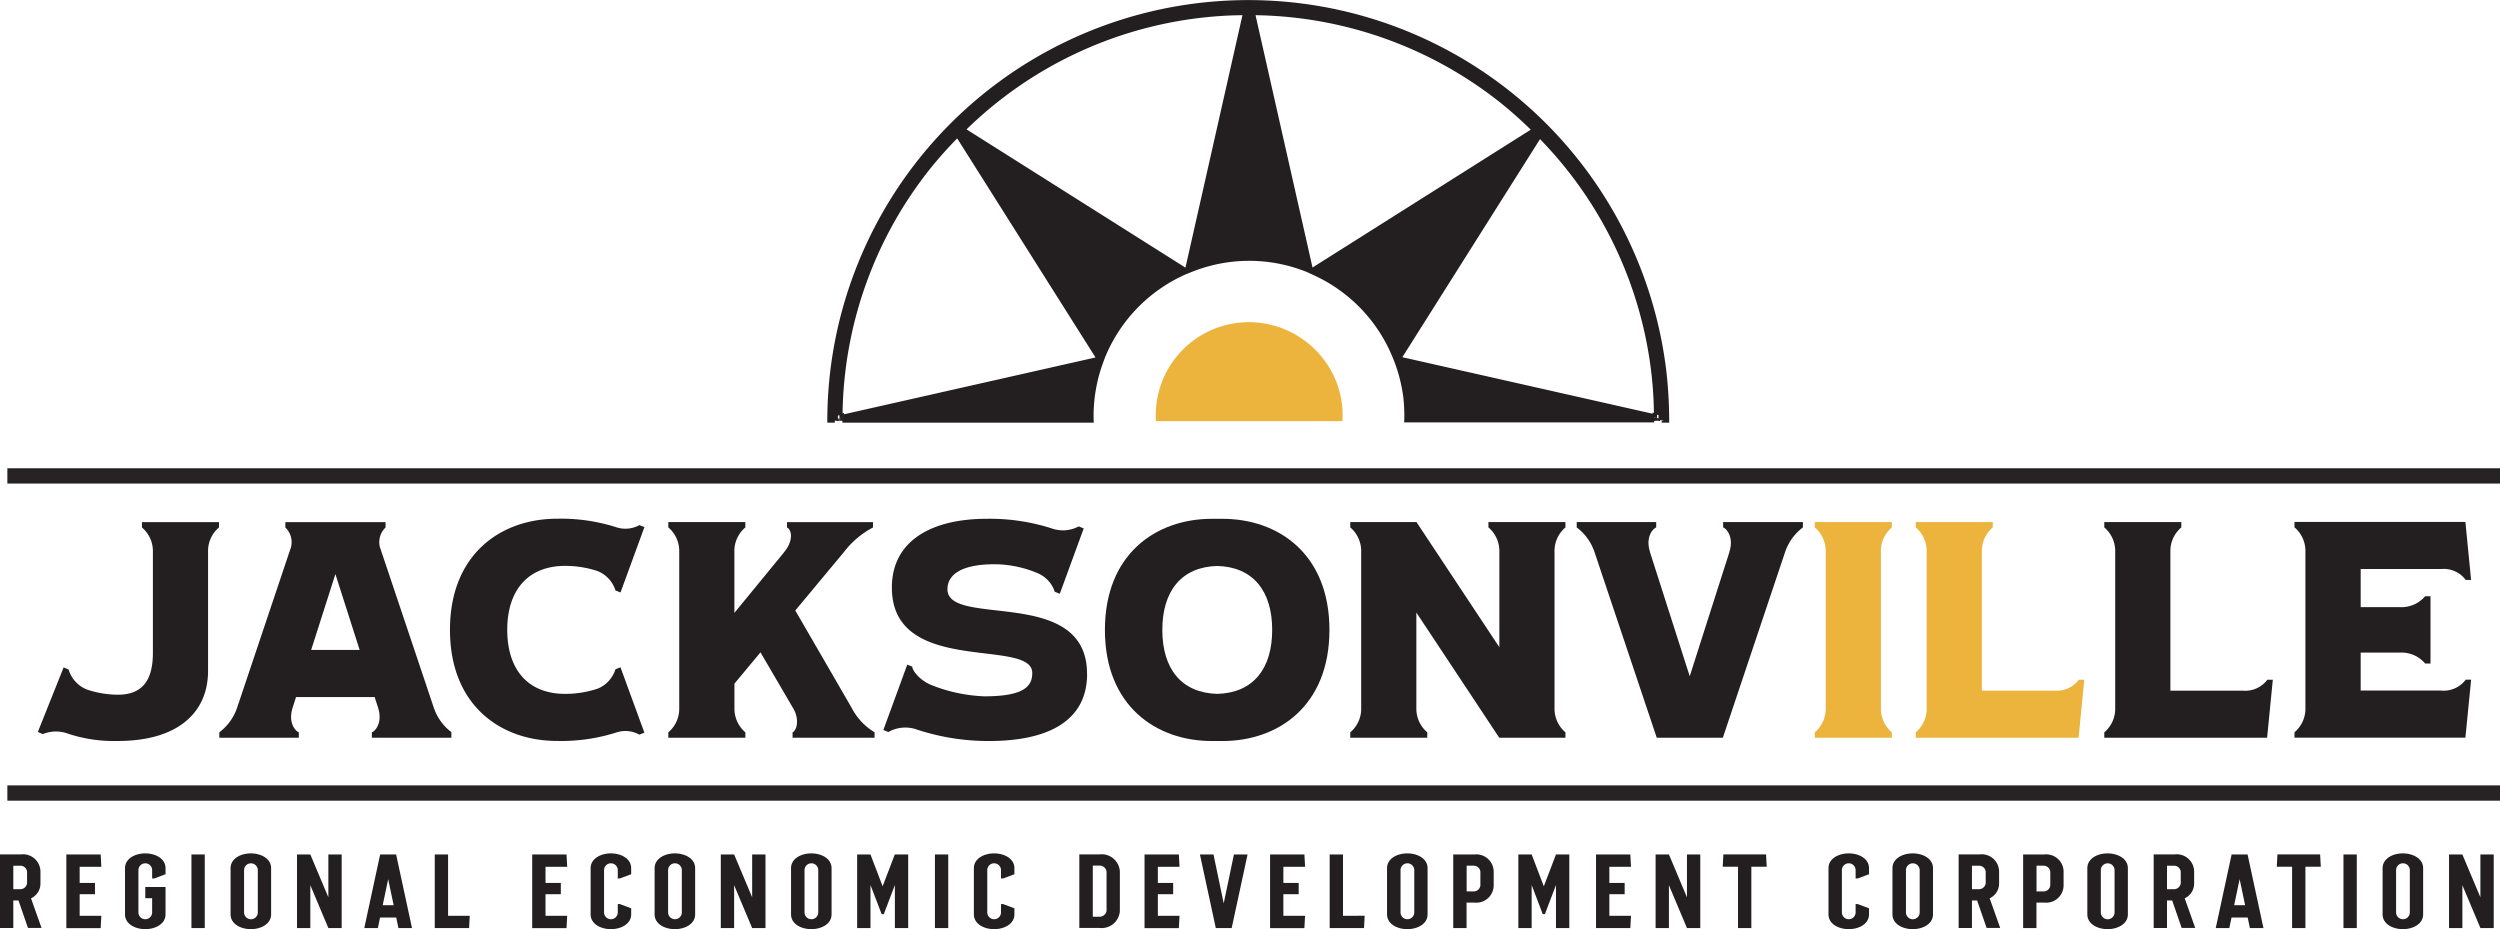 <svg xmlns="http://www.w3.org/2000/svg" width="269" height="99.978" viewBox="0 0 269 99.978">
  <g id="footer-logo" transform="translate(0 -0.003)">
    <g id="a" transform="translate(0.792 0.003)">
      <path id="Path_5048" data-name="Path 5048" d="M24.065,63.5v.579a3.322,3.322,0,0,0-1.175,2.653V79.5c0,4.62-3.392,7.558-9.7,7.558a15.7,15.7,0,0,1-5.412-.8,3.686,3.686,0,0,0-2.671.062l-.534-.231,2.777-6.952.534.231A3.345,3.345,0,0,0,9.84,81.518a10.649,10.649,0,0,0,3.356.561c2.7,0,3.757-1.647,3.757-4.5V66.74a3.338,3.338,0,0,0-1.175-2.653v-.579h8.288Z" transform="translate(-1.294 -7.329)" fill="#231f20"/>
      <path id="Path_5049" data-name="Path 5049" d="M51.48,86.13v.579H42.925V86.13c.4-.16,1.166-1.077.668-2.635a.054.054,0,0,0-.009-.036l-.356-1.122H34.762l-.356,1.122a.089.089,0,0,1-.009.036c-.5,1.558.267,2.475.668,2.635v.579H26.51V86.13a5.57,5.57,0,0,0,1.9-2.608l5.706-17a2.184,2.184,0,0,0-.5-2.43V63.51h10.78v.579a2.184,2.184,0,0,0-.5,2.43l5.706,17a5.511,5.511,0,0,0,1.9,2.608Zm-9.872-8.866L39,69.1l-2.608,8.163h5.225Z" transform="translate(-3.703 -7.33)" fill="#231f20"/>
      <path id="Path_5050" data-name="Path 5050" d="M60.76,75.064c0,4.282,2.243,6.881,6.223,6.881a11.061,11.061,0,0,0,3.481-.552A3.307,3.307,0,0,0,72.4,79.3l.543-.214,2.573,7.033-.543.214a3.072,3.072,0,0,0-2.395-.258,19.584,19.584,0,0,1-6.472.935c-6.018,0-11.51-3.792-11.51-11.955S60.093,63.1,66.11,63.1a19.556,19.556,0,0,1,6.472.944,3.112,3.112,0,0,0,2.395-.258L75.52,64l-2.573,7.033-.543-.214a3.307,3.307,0,0,0-1.941-2.092,11.019,11.019,0,0,0-3.481-.552c-3.979,0-6.223,2.608-6.223,6.881Z" transform="translate(-6.971 -7.285)" fill="#231f20"/>
      <path id="Path_5051" data-name="Path 5051" d="M103.283,86.129v.579H94.461v-.579c.374-.151.783-1.184.151-2.439l-3.605-6.169-2.8,3.365v2.59a3.338,3.338,0,0,0,1.175,2.653v.579H81.09v-.579a3.322,3.322,0,0,0,1.175-2.653V66.731a3.338,3.338,0,0,0-1.175-2.653V63.5h8.288v.579A3.322,3.322,0,0,0,88.2,66.731v6.543l5.315-6.481a.256.256,0,0,1,.036-.053c1.148-1.407.712-2.493.312-2.653v-.579h9.249v.579a9.491,9.491,0,0,0-3.089,2.6l-5.27,6.329,6.08,10.5a6.543,6.543,0,0,0,2.457,2.608Z" transform="translate(-9.972 -7.329)" fill="#231f20"/>
      <path id="Path_5052" data-name="Path 5052" d="M129.106,79.792c0,5.136-4.3,7.228-10.549,7.228a24.607,24.607,0,0,1-7.967-1.3,3.717,3.717,0,0,0-2.866.329l-.543-.214,2.573-7.033.543.214c0,.418.766,1.433,1.994,1.958a17.159,17.159,0,0,0,5.742,1.237c4.211,0,5.172-1.033,5.172-2.51,0-3.846-15.107.4-15.107-9.187,0-5.136,4.415-7.406,10.193-7.406a21.8,21.8,0,0,1,7.139,1.077,3.582,3.582,0,0,0,2.769-.258l.543.214-2.573,7.033-.543-.214a3.281,3.281,0,0,0-1.843-2,12.086,12.086,0,0,0-4.62-.961c-3.748,0-5.083,1.211-5.083,2.688,0,4.193,15.018-.4,15.018,9.1Z" transform="translate(-12.925 -7.286)" fill="#231f20"/>
      <path id="Path_5053" data-name="Path 5053" d="M158.23,75.065c0,8.163-5.493,11.955-11.51,11.955H145.58c-6.018,0-11.51-3.792-11.51-11.955s5.493-11.955,11.51-11.955h1.139C152.738,63.11,158.23,66.9,158.23,75.065Zm-6.16,0c0-4.2-2.074-6.783-5.911-6.881-3.837.1-5.911,2.68-5.911,6.881s2.074,6.783,5.911,6.881C150,81.849,152.07,79.267,152.07,75.065Z" transform="translate(-15.974 -7.286)" fill="#231f20"/>
      <path id="Path_5054" data-name="Path 5054" d="M186.994,63.5v.579a3.322,3.322,0,0,0-1.175,2.653V83.476a3.338,3.338,0,0,0,1.175,2.653v.579h-7.122l-8.92-13.469V83.476a3.338,3.338,0,0,0,1.175,2.653v.579H163.84v-.579a3.322,3.322,0,0,0,1.175-2.653V66.731a3.338,3.338,0,0,0-1.175-2.653V63.5h7.122l8.92,13.469V66.731a3.338,3.338,0,0,0-1.175-2.653V63.5Z" transform="translate(-19.344 -7.329)" fill="#231f20"/>
      <path id="Path_5055" data-name="Path 5055" d="M215.659,63.5v.579a5.57,5.57,0,0,0-1.9,2.608l-6.712,20.021h-7.113l-6.712-20.021a5.511,5.511,0,0,0-1.9-2.608V63.5h8.555v.579c-.4.16-1.166,1.077-.668,2.635v.036l4.273,13.344,4.264-13.344v-.036c.5-1.558-.267-2.475-.668-2.635V63.5h8.555Z" transform="translate(-22.46 -7.329)" fill="#231f20"/>
      <path id="Path_5056" data-name="Path 5056" d="M228.448,63.5v.579a3.322,3.322,0,0,0-1.175,2.653V83.476a3.338,3.338,0,0,0,1.175,2.653v.579H220.16v-.579a3.322,3.322,0,0,0,1.175-2.653V66.731a3.338,3.338,0,0,0-1.175-2.653V63.5Z" transform="translate(-25.679 -7.329)" fill="#ecb33d"/>
      <path id="Path_5057" data-name="Path 5057" d="M249.995,80.467h.579l-.614,6.24H232.44v-.579a3.322,3.322,0,0,0,1.175-2.653V66.731a3.338,3.338,0,0,0-1.175-2.653V63.5h8.288v.579a3.322,3.322,0,0,0-1.175,2.653V81.642h7.78a2.964,2.964,0,0,0,2.653-1.175Z" transform="translate(-27.097 -7.329)" fill="#ecb33d"/>
      <path id="Path_5058" data-name="Path 5058" d="M272.975,80.467h.579l-.614,6.24H255.42v-.579a3.322,3.322,0,0,0,1.175-2.653V66.731a3.338,3.338,0,0,0-1.175-2.653V63.5h8.288v.579a3.322,3.322,0,0,0-1.175,2.653V81.642h7.78a2.964,2.964,0,0,0,2.653-1.175Z" transform="translate(-29.791 -7.329)" fill="#231f20"/>
      <path id="Path_5059" data-name="Path 5059" d="M285.532,68.573v4.086h4.282a3.338,3.338,0,0,0,2.653-1.175h.579v7.237h-.579a3.322,3.322,0,0,0-2.653-1.175h-4.282v4.086h8.653a2.964,2.964,0,0,0,2.653-1.175h.579L296.8,86.7H278.41v-.579a3.322,3.322,0,0,0,1.175-2.653V66.721a3.338,3.338,0,0,0-1.175-2.653V63.49H296.8l.614,6.24h-.579a2.938,2.938,0,0,0-2.653-1.175h-8.653Z" transform="translate(-32.315 -7.328)" fill="#231f20"/>
      <path id="Path_5060" data-name="Path 5060" d="M101.45,50.91v.16h.329v-.089Z" transform="translate(-12.249 -5.778)" fill="#231f20"/>
      <path id="Path_5061" data-name="Path 5061" d="M201,51.02v.053h.338V50.94Z" transform="translate(-23.494 -5.782)" fill="#231f20"/>
      <path id="Path_5062" data-name="Path 5062" d="M200.94,50.187l-.49-.107c0,.16.018.329.018.49l.472.107v-.49Z" transform="translate(-23.432 -5.685)" fill="#231f20"/>
      <path id="Path_5063" data-name="Path 5063" d="M101.82,51.079h.392l-.392-.089Z" transform="translate(-12.291 -5.787)" fill="#231f20"/>
      <path id="Path_5064" data-name="Path 5064" d="M200.73,51.083h.24V51.03Z" transform="translate(-23.463 -5.792)" fill="#231f20"/>
      <path id="Path_5065" data-name="Path 5065" d="M101.82,50.227v.49l.472-.107c0-.16.018-.329.018-.49l-.49.116Z" transform="translate(-12.291 -5.69)" fill="#231f20"/>
      <path id="Path_5066" data-name="Path 5066" d="M101.37,50.888l.071.018V50.87Z" transform="translate(-12.24 -5.774)" fill="#231f20"/>
      <path id="Path_5067" data-name="Path 5067" d="M201.594,50.885l-.214-.045v.1l.214-.045Z" transform="translate(-23.536 -5.77)" fill="#231f20"/>
      <path id="Path_5068" data-name="Path 5068" d="M201,51l.338-.08v-.1L201,50.74v.249Z" transform="translate(-23.494 -5.759)" fill="#231f20"/>
      <path id="Path_5069" data-name="Path 5069" d="M200.942,50.737l-.472-.107v.409h.231l.24-.053Z" transform="translate(-23.434 -5.747)" fill="#231f20"/>
      <path id="Path_5070" data-name="Path 5070" d="M101.779,50.779l-.329.071v.036l.329.071V50.77Z" transform="translate(-12.249 -5.763)" fill="#231f20"/>
      <path id="Path_5071" data-name="Path 5071" d="M101.82,50.768v.187l.392.089h.08V50.67l-.472.107Z" transform="translate(-12.291 -5.752)" fill="#231f20"/>
      <path id="Path_5072" data-name="Path 5072" d="M190.307,45.481h.81a47.342,47.342,0,0,0-.312-5.582,45.3,45.3,0,0,0-90.275,5.582h.81v-.16l-.071-.018.071-.018.329-.071v-.49l.5-.116a43.284,43.284,0,0,1,9.3-26.288,44.616,44.616,0,0,1,3.036-3.427L129.39,38.466l-27.222,6.151c0,.16-.018.329-.018.49v.374H129.2a16.542,16.542,0,0,1,1.006-6.454l.178-.49a16.677,16.677,0,0,1,8.564-8.947l.107-.053.65-.258a16.588,16.588,0,0,1,12.374-.027h.009l.73.338a16.641,16.641,0,0,1,8.6,9.009l.107.267.053.142a16.621,16.621,0,0,1,.935,3.792,17.661,17.661,0,0,1,.089,2.653h26.9v-.409c0-.16-.009-.329-.018-.49l-27.08-6.116,14.813-23.466a43.249,43.249,0,0,1,11.973,25.086,42.776,42.776,0,0,1,.285,4.5l.49.107v.49l.338.08.214.045-.214.045v.134ZM145.2,1.638,139.067,28.8,115.512,13.923a43.241,43.241,0,0,1,25.1-11.991,41.849,41.849,0,0,1,4.585-.294m1.407,0a43.377,43.377,0,0,1,26.208,9.3,44.129,44.129,0,0,1,3.409,3.018L152.74,28.789,146.607,1.638" transform="translate(-12.304 -0.003)" fill="#231f20"/>
      <path id="Path_5073" data-name="Path 5073" d="M156.485,41.3a10.026,10.026,0,0,0-16.237,8.475h20.065a10.514,10.514,0,0,0-.036-1.754,10.01,10.01,0,0,0-3.783-6.721Z" transform="translate(-16.664 -4.463)" fill="#ecb33d"/>
      <rect id="Rectangle_73" data-name="Rectangle 73" width="268.208" height="1.647" transform="translate(0 50.385)" fill="#272324"/>
      <rect id="Rectangle_74" data-name="Rectangle 74" width="268.208" height="1.647" transform="translate(0 84.506)" fill="#272324"/>
    </g>
    <g id="b" transform="translate(0 91.826)">
      <path id="Path_5074" data-name="Path 5074" d="M1.985,108.628H1.433v2.964H0V103.67H2.288a1.873,1.873,0,0,1,2.065,1.852v1.246A1.752,1.752,0,0,1,3.338,108.4l1.131,3.187H3.009L1.985,108.62Zm-.552-1.211h.739a.726.726,0,0,0,.739-.81V105.7a.721.721,0,0,0-.739-.81H1.433v2.537Z" transform="translate(0 -103.563)" fill="#231f20"/>
      <path id="Path_5075" data-name="Path 5075" d="M9.453,105v1.745H11.1v1.211H9.453v2.323h2.332l-.071,1.326H8.02V103.68h3.694l.071,1.326H9.453Z" transform="translate(-0.881 -103.564)" fill="#231f20"/>
      <path id="Path_5076" data-name="Path 5076" d="M19.472,110.111c0,1.033-1.086,1.593-2.181,1.593s-2.181-.561-2.181-1.593v-4.967c0-1.033,1.086-1.593,2.181-1.593s2.181.561,2.181,1.593v.65l-1.211.454H18.03v-.89a.739.739,0,0,0-1.478,0v4.54a.739.739,0,0,0,1.478,0v-1.522h-.739v-1.211h2.181V110.1Z" transform="translate(-1.659 -103.55)" fill="#231f20"/>
      <path id="Path_5077" data-name="Path 5077" d="M23.14,111.6V103.68h1.433V111.6Z" transform="translate(-2.541 -103.564)" fill="#231f20"/>
      <path id="Path_5078" data-name="Path 5078" d="M32.232,110.111c0,1.033-1.086,1.593-2.181,1.593s-2.181-.561-2.181-1.593v-4.967c0-1.033,1.086-1.593,2.181-1.593s2.181.561,2.181,1.593ZM30.8,109.9v-4.54a.739.739,0,0,0-1.478,0v4.54a.739.739,0,0,0,1.478,0Z" transform="translate(-3.06 -103.55)" fill="#231f20"/>
      <path id="Path_5079" data-name="Path 5079" d="M40.707,103.68V111.6H39.274l-1.941-4.611V111.6H35.9V103.68h1.433l1.941,4.611V103.68Z" transform="translate(-3.942 -103.564)" fill="#231f20"/>
      <path id="Path_5080" data-name="Path 5080" d="M47.457,103.68l1.709,7.923h-1.46l-.24-1.139H45.73l-.24,1.139H44.03l1.709-7.923h1.709Zm-.267,5.457-.588-2.8-.588,2.8Z" transform="translate(-4.834 -103.564)" fill="#231f20"/>
      <path id="Path_5081" data-name="Path 5081" d="M56.316,110.276l-.071,1.326H52.55V103.68h1.433v6.6h2.332Z" transform="translate(-5.77 -103.564)" fill="#231f20"/>
      <path id="Path_5082" data-name="Path 5082" d="M65.993,105v1.745H67.64v1.211H65.993v2.323h2.332l-.071,1.326H64.56V103.68h3.694l.071,1.326H65.993Z" transform="translate(-7.295 -103.564)" fill="#231f20"/>
      <path id="Path_5083" data-name="Path 5083" d="M76.012,105.143v.65l-1.211.454H74.57v-.89a.739.739,0,0,0-1.478,0v4.54a.739.739,0,0,0,1.478,0v-.89H74.8l1.211.454v.65c0,1.033-1.086,1.593-2.181,1.593s-2.181-.561-2.181-1.593v-4.967c0-1.033,1.086-1.593,2.181-1.593s2.181.561,2.181,1.593Z" transform="translate(-8.097 -103.55)" fill="#231f20"/>
      <path id="Path_5084" data-name="Path 5084" d="M83.772,110.111c0,1.033-1.086,1.593-2.181,1.593s-2.181-.561-2.181-1.593v-4.967c0-1.033,1.086-1.593,2.181-1.593s2.181.561,2.181,1.593Zm-1.433-.214v-4.54a.739.739,0,0,0-1.478,0v4.54a.739.739,0,0,0,1.478,0Z" transform="translate(-8.974 -103.55)" fill="#231f20"/>
      <path id="Path_5085" data-name="Path 5085" d="M92.247,103.68V111.6H90.814l-1.941-4.611V111.6H87.44V103.68h1.433l1.941,4.611V103.68Z" transform="translate(-9.881 -103.564)" fill="#231f20"/>
      <path id="Path_5086" data-name="Path 5086" d="M100.322,110.111c0,1.033-1.086,1.593-2.181,1.593s-2.181-.561-2.181-1.593v-4.967c0-1.033,1.086-1.593,2.181-1.593s2.181.561,2.181,1.593Zm-1.433-.214v-4.54a.739.739,0,0,0-1.478,0v4.54a.739.739,0,0,0,1.478,0Z" transform="translate(-10.844 -103.55)" fill="#231f20"/>
      <path id="Path_5087" data-name="Path 5087" d="M109.473,103.68V111.6h-1.433v-4.629l-1.193,3.134h-.231l-1.2-3.134V111.6H103.98V103.68h1.433l1.309,3.427,1.309-3.427h1.433Z" transform="translate(-11.751 -103.564)" fill="#231f20"/>
      <path id="Path_5088" data-name="Path 5088" d="M113.41,111.6V103.68h1.433V111.6Z" transform="translate(-12.812 -103.564)" fill="#231f20"/>
      <path id="Path_5089" data-name="Path 5089" d="M122.5,105.143v.65l-1.211.454h-.231v-.89a.739.739,0,0,0-1.478,0v4.54a.739.739,0,0,0,1.478,0v-.89h.231l1.211.454v.65c0,1.033-1.086,1.593-2.181,1.593s-2.181-.561-2.181-1.593v-4.967c0-1.033,1.086-1.593,2.181-1.593s2.181.561,2.181,1.593Z" transform="translate(-13.35 -103.55)" fill="#231f20"/>
      <path id="Path_5090" data-name="Path 5090" d="M135.292,105.5v4.255a1.965,1.965,0,0,1-2.181,1.834H130.93V103.67h2.181a1.965,1.965,0,0,1,2.181,1.834Zm-1.433.214a.743.743,0,0,0-.739-.837h-.739v5.5h.739a.743.743,0,0,0,.739-.837v-3.837Z" transform="translate(-14.795 -103.563)" fill="#231f20"/>
      <path id="Path_5091" data-name="Path 5091" d="M140.273,105v1.745h1.647v1.211h-1.647v2.323h2.332l-.071,1.326H138.84V103.68h3.694l.071,1.326h-2.332Z" transform="translate(-15.688 -103.564)" fill="#231f20"/>
      <path id="Path_5092" data-name="Path 5092" d="M150.688,103.68l-1.709,7.923h-1.709l-1.709-7.923h1.46l1.1,5.261,1.1-5.261h1.46Z" transform="translate(-16.45 -103.564)" fill="#231f20"/>
      <path id="Path_5093" data-name="Path 5093" d="M155.5,105v1.745h1.647v1.211H155.5v2.323h2.332l-.071,1.326H154.07V103.68h3.694l.071,1.326H155.5Z" transform="translate(-17.409 -103.564)" fill="#231f20"/>
      <path id="Path_5094" data-name="Path 5094" d="M165.066,110.276l-.071,1.326H161.3V103.68h1.433v6.6Z" transform="translate(-18.226 -103.564)" fill="#231f20"/>
      <path id="Path_5095" data-name="Path 5095" d="M172.622,110.111c0,1.033-1.086,1.593-2.181,1.593s-2.181-.561-2.181-1.593v-4.967c0-1.033,1.086-1.593,2.181-1.593s2.181.561,2.181,1.593Zm-1.433-.214v-4.54a.739.739,0,0,0-1.478,0v4.54a.739.739,0,0,0,1.478,0Z" transform="translate(-19.014 -103.55)" fill="#231f20"/>
      <path id="Path_5096" data-name="Path 5096" d="M180.643,105.532v1.478a1.873,1.873,0,0,1-2.065,1.852h-.855V111.6H176.29V103.68h2.288a1.873,1.873,0,0,1,2.065,1.852Zm-1.433,1.309V105.7a.721.721,0,0,0-.739-.81h-.739v2.769h.739a.726.726,0,0,0,.739-.81Z" transform="translate(-19.921 -103.564)" fill="#231f20"/>
      <path id="Path_5097" data-name="Path 5097" d="M189.674,103.68V111.6H188.24v-4.629l-1.193,3.134h-.231l-1.193-3.134V111.6H184.19V103.68h1.433l1.309,3.427,1.309-3.427h1.433Z" transform="translate(-20.817 -103.564)" fill="#231f20"/>
      <path id="Path_5098" data-name="Path 5098" d="M195.043,105v1.745h1.647v1.211h-1.647v2.323h2.332L197.3,111.6H193.61V103.68H197.3l.071,1.326h-2.332Z" transform="translate(-21.877 -103.564)" fill="#231f20"/>
      <path id="Path_5099" data-name="Path 5099" d="M205.647,103.68V111.6h-1.433l-1.941-4.611V111.6H200.84V103.68h1.433l1.941,4.611V103.68Z" transform="translate(-22.697 -103.564)" fill="#231f20"/>
      <path id="Path_5100" data-name="Path 5100" d="M212.06,105v6.6h-1.433V105H208.98l.071-1.326h4.593l.071,1.326h-1.647Z" transform="translate(-23.616 -103.563)" fill="#231f20"/>
      <path id="Path_5101" data-name="Path 5101" d="M226.172,105.143v.65l-1.211.454h-.231v-.89a.739.739,0,0,0-1.478,0v4.54a.739.739,0,0,0,1.478,0v-.89h.231l1.211.454v.65c0,1.033-1.086,1.593-2.181,1.593s-2.181-.561-2.181-1.593v-4.967c0-1.033,1.086-1.593,2.181-1.593s2.181.561,2.181,1.593Z" transform="translate(-25.065 -103.55)" fill="#231f20"/>
      <path id="Path_5102" data-name="Path 5102" d="M233.932,110.111c0,1.033-1.086,1.593-2.181,1.593s-2.181-.561-2.181-1.593v-4.967c0-1.033,1.086-1.593,2.181-1.593s2.181.561,2.181,1.593ZM232.5,109.9v-4.54a.739.739,0,0,0-1.478,0v4.54a.739.739,0,0,0,1.478,0Z" transform="translate(-25.942 -103.55)" fill="#231f20"/>
      <path id="Path_5103" data-name="Path 5103" d="M239.585,108.628h-.552v2.964H237.6V103.67h2.288a1.873,1.873,0,0,1,2.065,1.852v1.246a1.752,1.752,0,0,1-1.015,1.629l1.131,3.187h-1.46l-1.024-2.964Zm-.552-1.211h.739a.726.726,0,0,0,.739-.81V105.7a.721.721,0,0,0-.739-.81h-.739v2.537Z" transform="translate(-26.85 -103.563)" fill="#231f20"/>
      <path id="Path_5104" data-name="Path 5104" d="M249.963,105.532v1.478a1.873,1.873,0,0,1-2.065,1.852h-.855V111.6H245.61V103.68H247.9a1.873,1.873,0,0,1,2.065,1.852Zm-1.433,1.309V105.7a.721.721,0,0,0-.739-.81h-.739v2.769h.739a.726.726,0,0,0,.739-.81Z" transform="translate(-27.921 -103.564)" fill="#231f20"/>
      <path id="Path_5105" data-name="Path 5105" d="M257.732,110.111c0,1.033-1.086,1.593-2.181,1.593s-2.181-.561-2.181-1.593v-4.967c0-1.033,1.086-1.593,2.181-1.593s2.181.561,2.181,1.593ZM256.3,109.9v-4.54a.739.739,0,0,0-1.478,0v4.54a.739.739,0,0,0,1.478,0Z" transform="translate(-28.773 -103.55)" fill="#231f20"/>
      <path id="Path_5106" data-name="Path 5106" d="M263.375,108.628h-.552v2.964H261.39V103.67h2.288a1.873,1.873,0,0,1,2.065,1.852v1.246a1.752,1.752,0,0,1-1.015,1.629l1.131,3.187H264.4l-1.024-2.964Zm-.552-1.211h.739a.726.726,0,0,0,.739-.81V105.7a.721.721,0,0,0-.739-.81h-.739v2.537Z" transform="translate(-29.654 -103.563)" fill="#231f20"/>
      <path id="Path_5107" data-name="Path 5107" d="M272.317,103.68l1.709,7.923h-1.46l-.24-1.139H270.59l-.24,1.139h-1.46l1.709-7.923h1.709Zm-.267,5.457-.588-2.8-.588,2.8Z" transform="translate(-30.477 -103.564)" fill="#231f20"/>
      <path id="Path_5108" data-name="Path 5108" d="M279.35,105v6.6h-1.433V105H276.27l.071-1.326h4.593l.071,1.326h-1.647Z" transform="translate(-31.288 -103.563)" fill="#231f20"/>
      <path id="Path_5109" data-name="Path 5109" d="M284.33,111.6V103.68h1.433V111.6Z" transform="translate(-32.173 -103.564)" fill="#231f20"/>
      <path id="Path_5110" data-name="Path 5110" d="M293.422,110.111c0,1.033-1.086,1.593-2.181,1.593s-2.181-.561-2.181-1.593v-4.967c0-1.033,1.086-1.593,2.181-1.593s2.181.561,2.181,1.593Zm-1.433-.214v-4.54a.739.739,0,0,0-1.478,0v4.54a.739.739,0,0,0,1.478,0Z" transform="translate(-32.692 -103.55)" fill="#231f20"/>
      <path id="Path_5111" data-name="Path 5111" d="M301.9,103.68V111.6h-1.433l-1.941-4.611V111.6H297.09V103.68h1.433l1.941,4.611V103.68Z" transform="translate(-33.574 -103.564)" fill="#231f20"/>
    </g>
  </g>
</svg>
